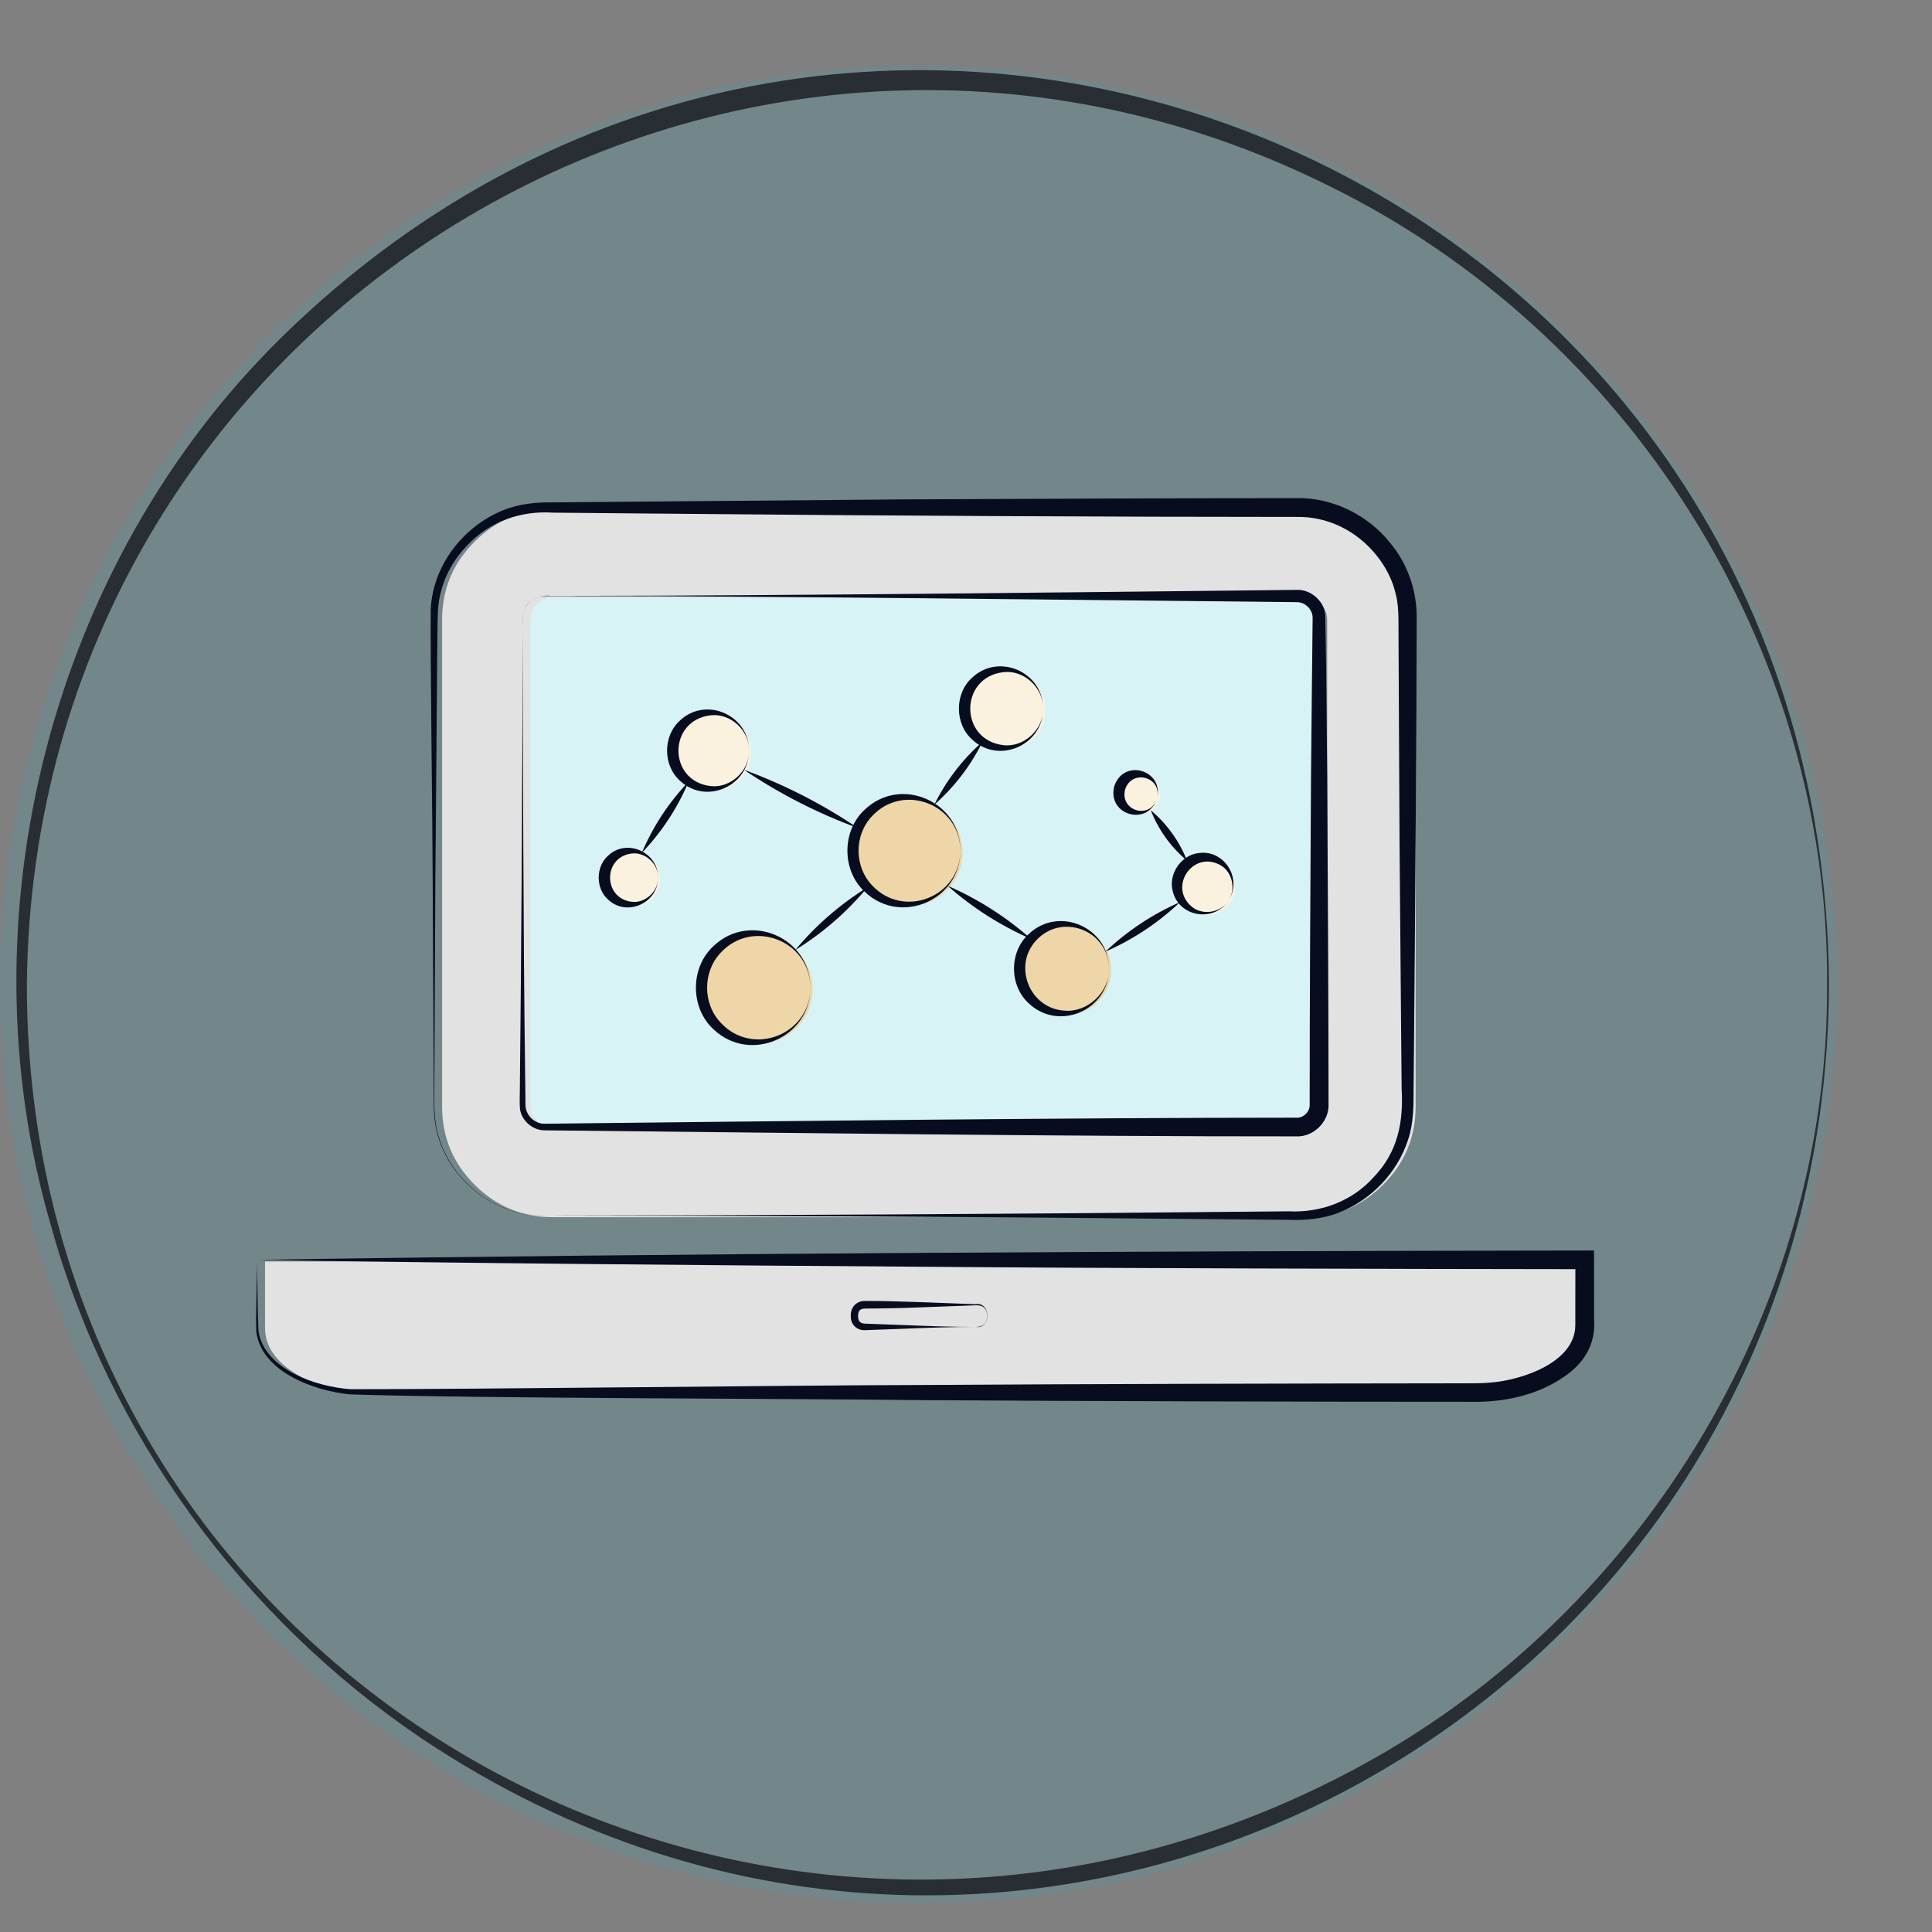 <?xml version="1.0" encoding="UTF-8"?>
<svg id="gouttes_sueur" xmlns="http://www.w3.org/2000/svg" version="1.1" viewBox="0 0 512 512">
  <rect x="0" y="0" width="512" height="512" fill="#808080" stroke="none"/>
  <!-- Generator: Adobe Illustrator 29.3.0, SVG Export Plug-In . SVG Version: 2.1.0 Build 38)  -->
  <defs>
    <style>
      .st0 {
        fill: #faf2df;
      }

      .st1 {
        fill: #e2e2e2;
      }

      .st2 {
        fill: #292e35;
      }

      .st3 {
        fill: #070d1f;
      }

      .st4 {
        fill: #23b5d3;
        opacity: .13;
      }

      .st5 {
        fill: #d7f3f6;
      }

      .st6 {
        fill: #efd6a8;
      }
    </style>
  </defs>
  <circle class="st4" cx="243.52" cy="260.93" r="243.52"/>
  <path class="st2" d="M484.7,260.71c-.6,193.14-212.05,308.07-373.14,199.87-47.25-31.9-82.87-80.77-98.06-135.78-23.92-81.83-.07-175.02,60.7-235C228.38-61.98,483.15,44.7,484.7,260.71h0ZM484.2,260.71c.5-89.13-52.69-172.77-132.54-211.71C193.49-29.12,8.93,84.25,7.12,260.71c-.16,181.3,190.4,292.67,349.8,209.22,76.87-39.98,127.9-122.24,127.27-209.22h0Z"/>
  <path class="st5" d="M140.28,163.89c0-1.59.58-2.96,1.74-4.12,1.16-1.16,2.54-1.74,4.13-1.74h199.37c1.59,0,2.96.58,4.13,1.74,1.16,1.16,1.74,2.53,1.74,4.12v129.01c0,1.59-.58,2.96-1.74,4.12-1.16,1.16-2.53,1.74-4.13,1.74h-199.37c-1.59,0-2.96-.58-4.13-1.74-1.16-1.16-1.74-2.53-1.74-4.12v-129.01Z"/>
  <g>
    <path class="st1" d="M146.48,322.57h199.37c8.06,0,14.96-2.87,20.7-8.61,5.74-5.74,8.61-12.64,8.61-20.7v-129.01c0-8.06-2.87-14.96-8.61-20.71-5.74-5.74-12.64-8.61-20.7-8.61h-199.37c-8.06,0-14.97,2.87-20.71,8.61-5.74,5.74-8.61,12.64-8.61,20.71v129.01c0,8.06,2.87,14.96,8.61,20.7,5.74,5.74,12.65,8.61,20.71,8.61ZM140.61,164.25c0-1.59.58-2.96,1.74-4.12,1.16-1.16,2.54-1.74,4.13-1.74h199.37c1.59,0,2.96.58,4.13,1.74,1.16,1.16,1.74,2.53,1.74,4.12v129.01c0,1.59-.58,2.96-1.74,4.12-1.16,1.16-2.53,1.74-4.13,1.74h-199.37c-1.59,0-2.96-.58-4.13-1.74-1.16-1.16-1.74-2.53-1.74-4.12v-129.01Z"/>
    <path class="st1" d="M392.76,334.3H70.24v17.59c0,4.89,2.87,9.04,8.61,12.46,5.75,3.42,12.65,5.13,20.71,5.13h293.2c8.06,0,14.96-1.71,20.7-5.13,5.74-3.42,8.61-7.57,8.61-12.46v-17.59h-29.32Z"/>
  </g>
  <g>
    <path class="st3" d="M144.35,322.14c57.03-.04,127.08-.43,184-1.01,0,0,13.14-.12,13.14-.12,8.55.43,16.93-2.69,22.64-9.15,6.28-6.58,7.83-14.45,7.32-23.29,0,0-.12-13.14-.12-13.14,0,0-.44-52.57-.44-52.57,0,0-.26-52.57-.26-52.57-.09-3.49.25-9.17-.68-12.57-.85-3.92-2.7-7.54-5.26-10.66-5.13-6.35-12.77-10.21-20.98-10.07-46.84,0-110.88-.32-157.72-.78-8.44-.04-31.2-.3-39.43-.35-8.56-.58-16.95,2.38-22.8,8.75-4.46,4.55-7.25,10.59-7.69,16.94-.2,4.13-.2,15.28-.26,19.64,0,0-.44,52.57-.44,52.57,0,0-.26,52.57-.26,52.57.07,4.37-.32,8.8.69,13.08,2.79,12.92,15.27,23,28.54,22.72h0ZM144.35,322.14c-13.3.33-25.84-9.74-28.68-22.68-1.02-4.31-.65-8.74-.74-13.11,0,0-.26-52.57-.26-52.57-.03-14.36-.65-58.65-.52-72.35.55-11.46,8.5-21.86,19.06-26.15,4.17-1.75,8.94-2.23,13.36-2.14,0,0,13.14-.12,13.14-.12,16.54-.15,61.71-.53,78.86-.67,26.19-.12,78.96-.36,105.14-.34,9.49-.18,18.92,4.54,24.77,11.96,4.56,5.45,7.03,12.65,6.96,19.75-.04,29.41-.44,82.28-.7,111.72,0,0-.12,13.14-.12,13.14,0,4.41,0,9.15-1.46,13.45-2.84,8.77-9.77,15.98-18.33,19.33-4.2,1.67-8.94,2.07-13.36,1.91,0,0-13.14-.12-13.14-.12,0,0-26.29-.23-26.29-.23-46.83-.48-110.89-.75-157.72-.78h0Z"/>
    <path class="st3" d="M138.48,163.81c.05-4.06,3.66-6.36,7.5-5.89,0,0,10.84-.02,10.84-.02,48.99-.06,124.09-.88,173.39-1.43,0,0,10.84-.12,10.84-.12,0,0,2.72-.03,2.72-.03,3.5-.07,6.82,2.7,7.41,6.16.15.84.14,2.12.14,3,.12,10.99.31,29.47.41,40.64.12,21.6.37,65.1.35,86.69.1,4.54-4.09,8.61-8.64,8.34,0,0-1.35,0-1.35,0-58.08.05-136.78-.98-195.06-1.57,0,0-2.71-.03-2.71-.03-3.12.01-6.03-2.5-6.51-5.57-.17-1.55-.03-3.96-.04-5.55.4-37.7.74-86.74.73-124.62h0ZM138.48,163.81c.13,35.78.18,83.6.67,119.2.04,1.58.05,6.54.09,8.13.03.9-.04,1.85.11,2.57.42,2.26,2.62,4.16,4.97,4.09,0,0,2.7-.03,2.7-.03,58.36-.64,136.91-1.57,195.06-1.57,0,0,1.35,0,1.35,0,0,0,.32,0,.32,0,.07,0,.14,0,.2,0,1.69-.11,3.16-1.67,3.13-3.37-.03-21.62.21-65.08.35-86.69.1-11.96.3-30.5.43-42.33.07-2.2-1.9-4.23-4.12-4.23,0,0-2.7-.03-2.7-.03,0,0-10.84-.12-10.84-.12-49.4-.46-124.29-1.46-173.39-1.43,0,0-10.84-.02-10.84-.02-.9.02-1.81-.07-2.7.09-2.67.47-4.85,3.02-4.8,5.75h0Z"/>
  </g>
  <path class="st3" d="M68.12,333.87c.05,4.43.17,14.61.38,18.87,1.56,10.23,15.35,14.76,24.35,15.41,33.19.05,116.78-1.05,151.19-1.11,45.88-.29,99.01-.4,144.95-.45,1.87,0,4.2-.01,6.08-.2,8.41-.68,22.37-5.39,22.4-15.19.03-1.05-.02-3.65,0-4.73,0,0,.02-12.6.02-12.6l2.47,2.47c-49.99-.05-126.53-.23-175.92-.64-51.67-.34-124.94-.96-175.92-1.83,113.16-1.77,238.43-2.32,351.84-2.47,0,0,2.47,0,2.47,0,0,0,0,2.47,0,2.47,0,2.4.02,13.63.02,15.76.48,6.67-2.69,11.68-8.03,15.27-6.51,4.49-14.44,6.4-22.21,6.59-47.12,0-101.1-.15-148.17-.44-34.81-.43-117.53-.44-151.31-1.52-9.48-.92-23.54-6-24.82-16.73-.15-4.28.22-14.53.22-18.94h0Z"/>
  <path class="st3" d="M258.69,351.64c-5.6-.02-13.74.26-19.42.5,0,0-9.71.36-9.71.36-2.18.23-4.16-1.26-4.08-3.68-.18-2.36,1.51-4.15,3.89-4.05,8.97-.02,20.11.56,29.13.86,4.14-.75,4.21,6.69.19,6.01h0ZM258.69,351.64c.8,0,1.66-.18,2.22-.78.97-1.17.96-3.35-.18-4.38-.61-.51-1.44-.6-2.23-.56l-9.71.36-9.71.36c-3.24.09-6.47.12-9.71.14-1.43,0-1.97.54-1.97,2.01,0,1.5.67,2,2.16,2,0,0,9.71.36,9.71.36,5.72.23,13.77.53,19.42.5h0Z"/>
  <g>
    <circle class="st0" cx="188.96" cy="199.35" r="10.13"/>
    <circle class="st6" cx="240.85" cy="225.88" r="14.25"/>
    <circle class="st0" cx="266.6" cy="188.21" r="10.43"/>
    <circle class="st0" cx="319.94" cy="235.02" r="7.4"/>
    <circle class="st6" cx="282.63" cy="257.13" r="11.85"/>
    <circle class="st6" cx="200.91" cy="262.17" r="14.45"/>
    <circle class="st0" cx="167.85" cy="233" r="7.12"/>
    <circle class="st0" cx="302.27" cy="210.65" r="5.15"/>
  </g>
  <g>
    <path class="st3" d="M198.5,198.93c.06,9.27-11.23,14.46-18.2,8.07-4.69-4.1-4.69-12.05,0-16.15,6.97-6.4,18.27-1.19,18.21,8.08h0ZM198.5,198.93c.15-5.34-4.92-9.97-10.13-9.37-11.43,1.27-11.43,17.5,0,18.76,5.21.59,10.27-4.04,10.13-9.38h0Z"/>
    <path class="st3" d="M254.51,225.45c.06,12.93-15.66,19.94-25.23,10.98-6.27-5.63-6.28-16.34,0-21.97,9.57-8.97,25.3-1.94,25.24,10.99h0ZM254.51,225.45c-.07-12.33-15.12-18.11-23.41-9.16-4.76,5-4.77,13.32,0,18.32,8.28,8.96,23.35,3.17,23.41-9.16h0Z"/>
    <path class="st3" d="M276.43,187.79c.06,9.54-11.55,14.86-18.71,8.28-4.8-4.21-4.81-12.36,0-16.57,7.16-6.59,18.78-1.25,18.72,8.29h0ZM276.43,187.79c.15-5.5-5.06-10.27-10.43-9.67-11.83,1.28-11.83,18.08,0,19.36,5.37.59,10.58-4.18,10.43-9.68h0Z"/>
    <path class="st3" d="M325.52,238.69c-3.66,5.75-12.96,4.44-14.69-2.35-1.35-4.53,2.08-9.73,6.78-10.26,6.94-1.06,11.77,6.99,7.91,12.61h0ZM325.52,238.69c2.24-3.17.93-8.04-2.5-9.63-7.08-3.43-13.27,5.92-7.34,11.09,2.81,2.54,7.8,1.84,9.85-1.46h0Z"/>
    <path class="st3" d="M293.88,256.71c.07,10.79-13.09,16.75-21.14,9.29-5.35-4.74-5.36-13.84,0-18.58,8.04-7.47,21.21-1.5,21.14,9.29h0ZM293.88,256.71c-.04-10.2-12.55-14.92-19.31-7.46-6.21,6.72-1.73,17.98,7.46,18.57,6.13.61,12.02-4.87,11.85-11.1h0Z"/>
    <path class="st3" d="M214.76,261.75c.06,13.1-15.87,20.2-25.57,11.12-6.35-5.7-6.35-16.55,0-22.25,9.69-9.09,25.64-1.98,25.57,11.13h0ZM214.76,261.75c-.07-12.51-15.34-18.37-23.74-9.3-4.84,5.07-4.84,13.53,0,18.6,8.41,9.08,23.68,3.2,23.75-9.3h0Z"/>
    <path class="st3" d="M174.37,232.58c.11,6.57-8.05,10.48-13.07,5.95-3.52-2.93-3.52-8.97,0-11.9,5.03-4.54,13.19-.62,13.08,5.96h0ZM174.37,232.58c.12-3.74-3.53-6.93-7.12-6.37-7.43,1.04-7.43,11.72,0,12.75,3.6.56,7.24-2.64,7.12-6.38h0Z"/>
    <path class="st3" d="M170.07,226.04c2.95-6.98,7.16-13.4,12.41-18.87-2.94,6.98-7.17,13.4-12.41,18.87h0Z"/>
    <path class="st3" d="M197.14,203.99c10.65,3.91,20.81,9.09,30.21,15.45-10.65-3.9-20.81-9.1-30.21-15.45h0Z"/>
    <path class="st3" d="M210.75,251.77c5.42-6.52,11.89-12.15,19.11-16.6-5.41,6.53-11.89,12.14-19.11,16.6h0Z"/>
    <path class="st3" d="M251.08,234.71c8.06,3.51,15.55,8.28,22.13,14.11-8.06-3.5-15.55-8.29-22.13-14.11h0Z"/>
    <path class="st3" d="M292.94,252.2c5.77-5.47,12.48-9.94,19.77-13.12-5.76,5.48-12.49,9.93-19.77,13.12h0Z"/>
    <path class="st3" d="M306.61,211.7c-2.46,7.39-13.29,4.34-11.31-3.36,2.55-7.55,13.29-4.17,11.31,3.36h0ZM306.61,211.7c1.5-5.79-6.62-8.03-8.43-2.51-1.52,5.63,6.53,8.18,8.43,2.51h0Z"/>
    <path class="st3" d="M314.6,228.12c-4.26-3.58-7.61-8.21-9.64-13.4,4.27,3.58,7.6,8.22,9.64,13.4h0Z"/>
    <path class="st3" d="M247.6,213.25c3.12-6.33,7.48-12.03,12.78-16.68-3.11,6.33-7.48,12.02-12.78,16.68h0Z"/>
  </g>
</svg>
